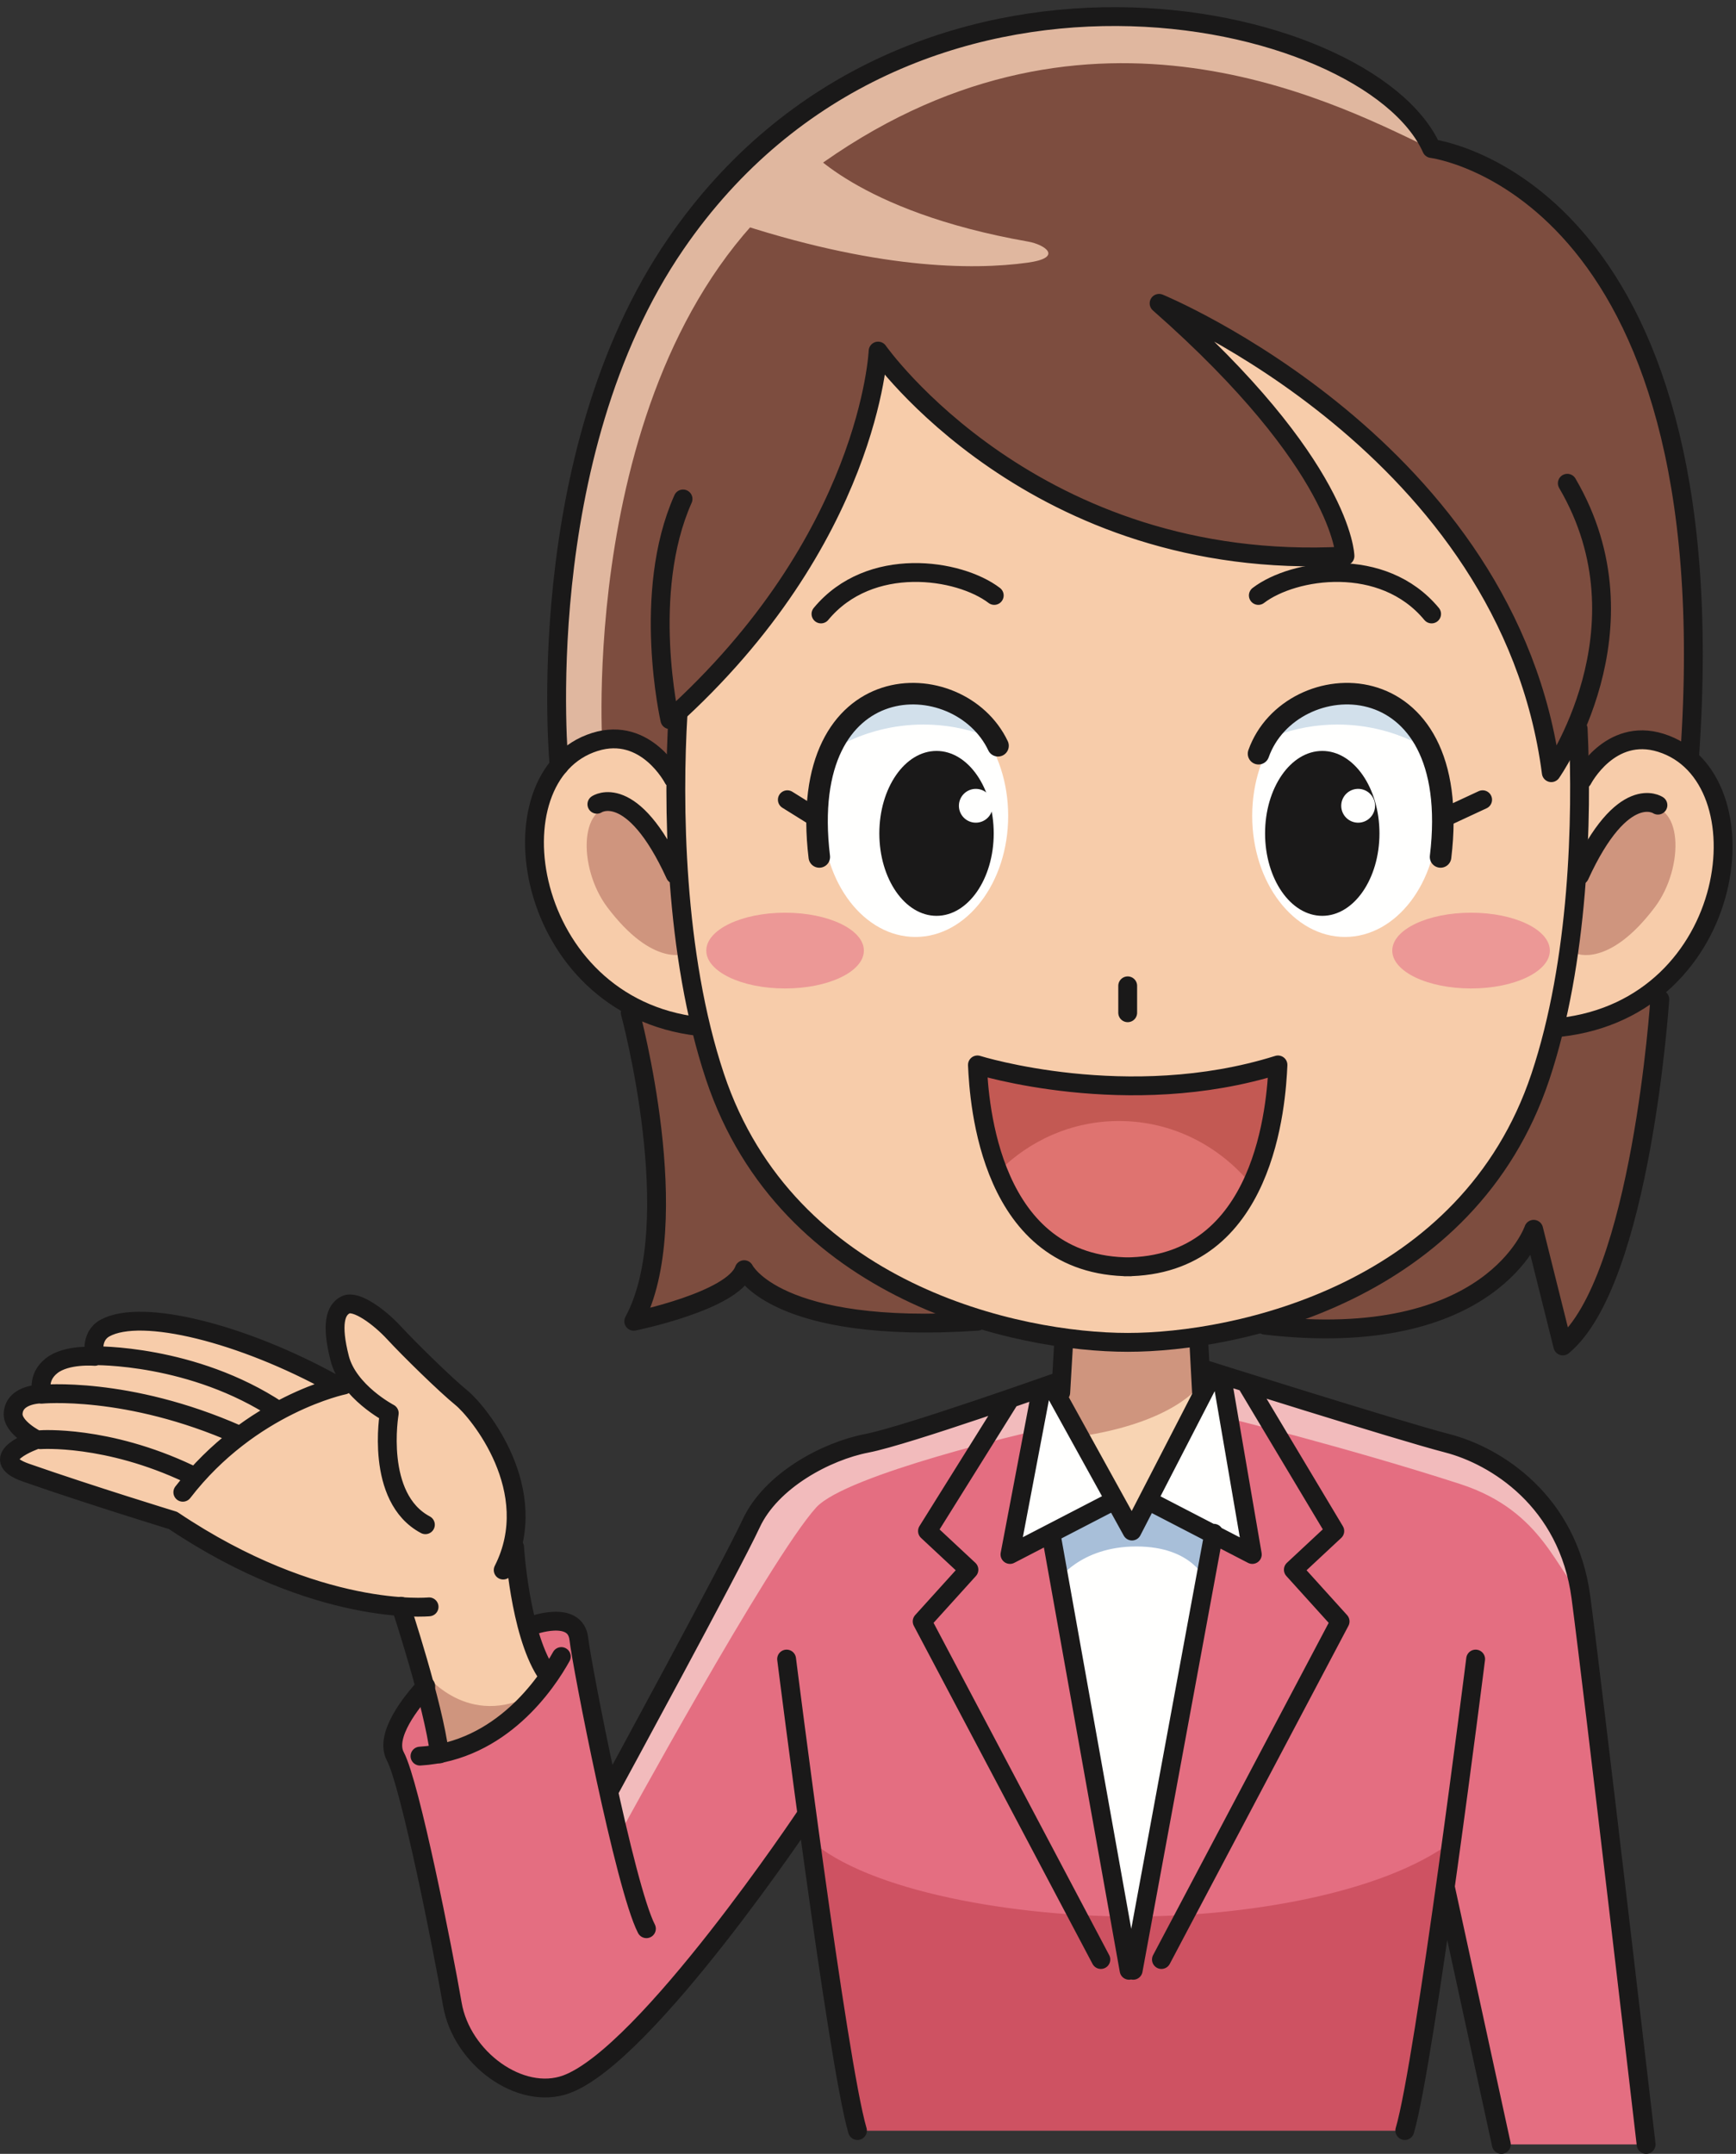 <?xml version="1.0"?>
<svg xmlns="http://www.w3.org/2000/svg" width="645" height="800" viewBox="0 0 645 800">
  <rect x="0" y="0" width="645" height="800" fill="#333333" stroke="none"/>
  <path d="M521.94 791.35c3.085-10.435 8.135-42.28 12.99-76.01l2.06-14.54 20.825 95.7h53.79s-19.45-167.11-24.22-203.175c-4.765-36.055-31.86-52.65-49.595-57.23-17.755-4.575-91.375-27.81-91.375-27.81l-52.305 4.6s-57.21 20.35-72.095 23.21c-14.88 2.865-35.475 13.735-42.92 29.765-7.445 16.02-52.6 98.995-52.6 98.995l-3.145-12.33c-4.37-20.765-7.8-39.415-8.275-43.74-1.065-9.74-14.665-5.725-14.665-5.725l-39.385 20.335s-19.615 18.7-14.13 29.005c5.47 10.295 17.735 71.985 21.17 92.015 3.435 20.035 25.265 36.005 42.355 29.765 29.75-10.875 89.395-100.385 89.395-100.385l1.22 9.015c5.96 43.52 13.47 94.745 17.55 108.54H521.94" fill="#E46E81"/>
  <path d="M446.415 517.21l-1.09-20.37 1.09-13.395-51.215 3.05v10.345l-1.09 20.37 4.79 58.68h34.335l13.18-58.68" fill="#F8D4B3"/>
  <path d="M395.2 490.23h50.125l.42 24.39s-9.535 13.995-45.79 19.08l-6.355-14.62 1.6-28.85" fill="#CF957E"/>
  <path d="M420.52 711.855c-42.355 0-97.93-8.9-119.975-28.825 4.02 26.895 15.49 99.69 18.04 108.32H521.94c2.545-8.605 13.7-80.675 17.71-107.465-25.86 19.5-77.025 27.97-119.13 27.97" fill="#CE5262"/>
  <path d="M421.025 731.825l29.96-162.325v-59.775l-30.4 58.95-30.125-54.51V569.5l29.045 162.325" fill="#FFFFFE"/>
  <path d="M390.775 515.105l-4.085 2.105-11.445 60.165 37.745-19.535-22.215-42.735M427.545 557.84l37.74 19.535-11.465-66.76-2.835-.89-23.44 48.115" fill="#FFFFFE"/>
  <path d="M470.03 492.22c84.375 9.795 99.795-35.625 99.795-35.625l10.83 43.33c29.165-24.17 36.03-128.76 36.03-128.76l11.465-93.605c14.79-211.875-96.245-222.39-96.245-222.39-23.44-52.5-194.69-90-280.81 35.42-54.425 79.26-44.455 190.04-44.455 190.04l27.53 95.535s21.105 77.93 1.295 114.595c0 0 36.86-7.495 41.025-19.165 0 0 11.65 24.165 86.655 19.165" fill="#7D4D3F"/>
  <path d="M531.905 55.17c-23.44-52.5-194.69-90-280.81 35.42-54.425 79.26-44.455 190.04-44.455 190.04l17.14-4.21s-9.51-148.63 77.705-212.915c99.845-73.595 192.21-26.54 228.335-9.165.835 0 2.085.83 2.085.83" fill="#E0B79F"/>
  <path d="M250.155 289.225S240.06 269.63 221.06 275.57c-39.625 12.385-26.92 98.28 38.56 105.69M587.99 289.555s10.095-19.595 29.095-13.655c39.625 12.38 29.095 98.28-37.405 105.69" fill="#F7CCAA"/>
  <path d="M585.94 268.915c-4.745 11.235-9.565 18.08-9.565 18.08-15.72-120.83-145.72-174.325-145.72-174.325 68.48 60.21 69.06 93.855 69.06 93.855-115.625 6.25-173.465-76.12-173.465-76.12s-.605 14.32-8.145 36.19c-8.895 25.795-27.505 62.095-66.1 97.805-.06.545-.09.855-.09.855-1.965 32.585-1.445 89.215 13.74 134.665 26.875 80.44 112.625 98.675 153.335 98.675 40.705 0 126.46-18.235 153.335-98.675 14.365-43.005 20.645-96.635 14.035-129.19-.12-.605-.29-1.21-.42-1.815" fill="#F7CCAA"/>
  <path d="M374.58 303.06c0 24.825-15.43 44.955-34.465 44.955-19.03 0-34.47-20.13-34.47-44.955 0-24.83 15.44-44.96 34.47-44.96 19.035 0 34.465 20.13 34.465 44.96M534.18 303.06c0 24.825-15.43 44.955-34.465 44.955-19.03 0-34.465-20.13-34.465-44.955 0-24.83 15.435-44.96 34.465-44.96 19.035 0 34.465 20.13 34.465 44.96" fill="#FFFFFE"/>
  <path d="M369.21 309.545c0 16.915-9.52 30.625-21.25 30.625-11.74 0-21.25-13.71-21.25-30.625 0-16.91 9.51-30.625 21.25-30.625 11.73 0 21.25 13.715 21.25 30.625M470.03 309.545c0 16.915 9.51 30.625 21.25 30.625s21.25-13.71 21.25-30.625c0-16.91-9.51-30.625-21.25-30.625s-21.25 13.715-21.25 30.625" fill="#1A1919"/>
  <path d="M420.03 470.54c-52.5 0-56.25-61.25-56.875-75 0 0 55.835 17.5 111.67 0-.625 13.75-4.375 75-56.875 75" fill="#DF7370"/>
  <path d="M320.965 353.08c0 7.77-13.105 14.07-29.27 14.07-16.17 0-29.28-6.3-29.28-14.07 0-7.775 13.11-14.075 29.28-14.075 16.165 0 29.27 6.3 29.27 14.075M575.84 353.08c0 7.77-13.11 14.07-29.275 14.07-16.175 0-29.28-6.3-29.28-14.07 0-7.775 13.105-14.075 29.28-14.075 16.165 0 29.275 6.3 29.275 14.075" fill="#EC9896"/>
  <path d="M368.835 299.29a6.276 6.276 0 01-6.275 6.275c-3.47 0-6.28-2.81-6.28-6.275a6.277 6.277 0 016.28-6.275 6.276 6.276 0 016.275 6.275M510.89 299.29a6.28 6.28 0 01-12.56 0 6.28 6.28 0 0112.56 0" fill="#FFFFFE"/>
  <path d="M254.825 354.16l-2.92-31.605s-8.215-19.6-20.83-22.63c-16.25-3.9-16.585 22.285-5.42 37.065 17.08 22.635 29.17 17.17 29.17 17.17M585.655 354.16l2.92-31.605s8.21-19.6 20.83-22.63c16.25-3.9 16.58 22.285 5.42 37.065-17.08 22.635-29.17 17.17-29.17 17.17" fill="#CF957E"/>
  <path d="M391.375 570.58l22.575-12.395 6.635 10.49 7.355-10.49 21.3 11.13-1.27 17.795s-4.635-12.705-25.78-12.705c-21.135 0-29.545 13.03-29.545 13.03l-1.27-16.855" fill="#A8BFD9"/>
  <path d="M415.74 416.375c19.755 0 37.405 9.22 49.205 23.715 8.37-17.515 9.555-37.42 9.88-44.55-55.835 17.5-111.67 0-111.67 0 .29 6.48 1.29 23.51 7.75 39.71 11.585-11.665 27.385-18.875 44.835-18.875" fill="#C35953"/>
  <path d="M343.155 269.115c7.98 0 15.59 1.45 22.605 3.99-6.305-9.19-15.445-15.005-25.645-15.005-11.52 0-21.69 7.4-27.945 18.72 9.135-4.875 19.695-7.705 30.985-7.705M496.9 269.115c-7.985 0-15.59 1.45-22.61 3.99 6.31-9.19 15.445-15.005 25.645-15.005 11.525 0 21.69 7.4 27.95 18.72-9.135-4.875-19.695-7.705-30.985-7.705" fill="#D2E0EB"/>
  <path d="M163.29 651.45c-2.275-18.435-14.34-54.845-14.34-54.845s-32.83 2.535-84.66-31.865c0 0-30.52-9.335-54.615-17.745-15.875-5.55 3.87-12.295 3.87-12.295s-9.045-4.47-8.655-9.785c.535-7.385 10.77-7.16 10.77-7.16s-2.2-5.965 3.49-10.47c5.58-4.415 16.05-3.485 16.05-3.485s-1.98-7.345 3.83-10.525c13.62-7.455 51.155 2.025 84.825 20.61l7.09-.28c-2.115-2.665-3.885-5.755-4.755-9.175-3.18-12.525-1.59-17.985 2.28-19.805 3.865-1.82 12.51 4.545 17.97 10.465 5.465 5.925 18.895 19.115 25.045 24.125 4.68 3.82 19.965 21.805 20.28 43.25l-.575 12.205s1.86 31.04 11.425 46.17l-1.09 5.12c-7.075 9.105-18.27 19.845-33.945 24.405l-4.29 1.085" fill="#F7CCAA"/>
  <path d="M157.15 620.73s15.01 20.93 39.135 9.555c0 0 5.61 1.865-10.17 11.525-15.785 9.66-22.825 9.64-22.825 9.64l-6.14-30.72" fill="#CF957E"/>
  <path d="M386.955 514.045l-52.7 19.545s-41.465 7.59-55.16 32.27c-13.69 24.685-51.94 100.335-51.94 100.335l2.435 16.13s56.385-103.33 73.635-122.38c11.23-12.405 81.18-28.475 81.18-28.475l2.55-17.425M453.82 510.615l1.99 16.005s45.12 11.14 86.625 24.56c31.56 10.2 35.86 33.39 45.97 41.695 0 0-10.2-41.435-45.81-55.82-11.72-4.73-88.775-26.44-88.775-26.44" fill="#F2BBBC"/>
  <path d="M270.59 81.84c54.58 18.32 90.825 18.525 111.145 15.73 13.645-1.875 6.455-6.75.235-7.84-63.95-11.21-83.035-35.765-83.035-35.765L270.59 81.84" fill="#E0B79F"/>
  <path d="M163.29 651.45c-2.275-18.435-14.34-54.845-14.34-54.845m220.455-375.44c-13.125-10-46.25-15-64.375 6.875" stroke="#1A1919" stroke-width="7" stroke-linecap="round" stroke-linejoin="round" fill="none"/>
  <path d="M370.81 277c-14.46-30.49-75.06-30.625-66.405 41.295" stroke="#1A1919" stroke-width="8" stroke-linecap="round" stroke-linejoin="round" fill="none"/>
  <path d="M250.155 289.225S240.06 269.63 221.06 275.57c-39.625 12.385-26.92 98.28 38.56 105.69m-37.85-82.535s13.065-8.905 29.095 26.125m1.05-59.595c-1.965 32.585-1.445 89.215 13.74 134.665 26.875 80.44 112.625 98.675 153.335 98.675 40.705 0 126.46-18.235 153.335-98.675 14.365-43.005 15.61-96.01 14.035-129.19m-118.83-49.565c13.125-10 46.25-15 64.375 6.875" stroke="#1A1919" stroke-width="7" stroke-linecap="round" stroke-linejoin="round" fill="none"/>
  <g stroke="#1A1919" stroke-linecap="round" stroke-linejoin="round" fill="none">
    <path d="M467.6 279.95c11.825-33.365 76.56-35.83 67.635 38.345" stroke-width="8"/>
    <path d="M587.99 289.555s10.095-19.595 29.095-13.655c39.625 12.38 29.095 98.28-37.405 105.69m36.315-82.535s-13.055-8.905-29.09 26.125M292.53 297.045l11.035 6.875m232.51 0l14.785-6.875m-131.87 79.12v-10m163.335-186.67c31.765 54.17-5.95 107.5-5.95 107.5-15.72-120.83-145.72-174.325-145.72-174.325 68.48 60.21 69.06 93.855 69.06 93.855-115.625 6.25-173.465-76.12-173.465-76.12s-2.96 70.02-77.365 136.895c0 0-10.73-46.96 4.895-81.97m-46.045 99.1s-11.065-114.58 43.36-193.84c86.12-125.42 257.37-87.92 280.81-35.42 0 0 110.68 13.435 95.89 225.31M234.17 376.165s21.105 77.93 1.295 114.595c0 0 36.86-7.495 41.025-19.165 0 0 11.65 24.165 86.655 19.165m253.54-119.595s-6.865 104.59-36.03 128.76l-10.83-43.33s-15.42 45.42-99.795 35.625m-278.84 82.45s1.86 31.04 11.425 46.17m-5.175-16.97s16.405-6.195 17.635 4.915c1.075 9.725 17.09 92.015 25.095 107.59M208.555 615.29c-5.33 9.625-22.225 35.13-52.51 36.985m2.15-25.96c-5.215 5.665-15.45 18.28-11.3 26.085 5.47 10.295 17.735 71.985 21.17 92.015 3.435 20.035 25.265 36.005 42.355 29.765 29.75-10.875 89.395-100.385 89.395-100.385m94.295-160.91s-57.21 20.35-72.095 23.21c-14.88 2.865-35.475 13.735-42.92 29.765-7.445 16.02-52.6 98.995-52.6 98.995m219.92-156.57s73.62 23.235 91.375 27.81c17.735 4.58 44.83 21.175 49.595 57.23 4.77 36.065 24.22 203.175 24.22 203.175M292.26 616.22s18.88 149.95 26.325 175.13m229.68-175.13S529.39 766.17 521.94 791.35m15.05-90.55l20.825 95.7M390.46 514.165l30.125 54.51 30.4-58.95M412.99 557.84l-37.745 19.535 11.445-60.165m3.77 52.29l29.045 162.325m-44.12-212.435L344.6 568.675l15.395 14.355-17.375 19.21 66.395 125.58m44.805-217.205l11.465 66.76-37.74-19.535m23.44 11.66l-29.96 162.325m41.855-218.37l33.05 55.22-15.395 14.355 17.37 19.21-66.385 125.58m-37.41-210.61l1.13-19.32m51.175 19.32l-1.09-20.37m-25.295-26.3c-52.5 0-56.25-61.25-56.875-75 0 0 55.835 17.5 111.67 0-.625 13.75-4.375 75-56.875 75M159.42 596.83s-41.19 4.095-95.13-32.09c0 0-30.52-9.335-54.615-17.745-15.875-5.55 3.87-12.295 3.87-12.295s-9.045-4.47-8.655-9.785c.535-7.385 10.77-7.16 10.77-7.16s-2.2-5.965 3.49-10.47c5.58-4.415 16.05-3.485 16.05-3.485s-1.98-7.345 3.83-10.525c13.62-7.455 51.155 2.025 84.825 20.61m63.105 69.285c15.015-29.585-9.335-58.945-15.475-63.955-6.15-5.01-19.58-18.2-25.045-24.125-5.46-5.92-14.105-12.285-17.97-10.465-3.87 1.82-5.46 7.28-2.28 19.805 3.18 12.515 18.435 20.485 18.435 20.485s-5.465 31.4 13.425 41.415m-30.265-51.89s-34.595 7.055-59.86 39.83m-52.9-19.525s24.585-1.81 55.305 12.76M15.35 517.86s31.865-3.19 73.06 15.01m-53.9-29.3c.7-.055 37.12-.7 68.985 20.42" stroke-width="7"/>
  </g>
</svg>
